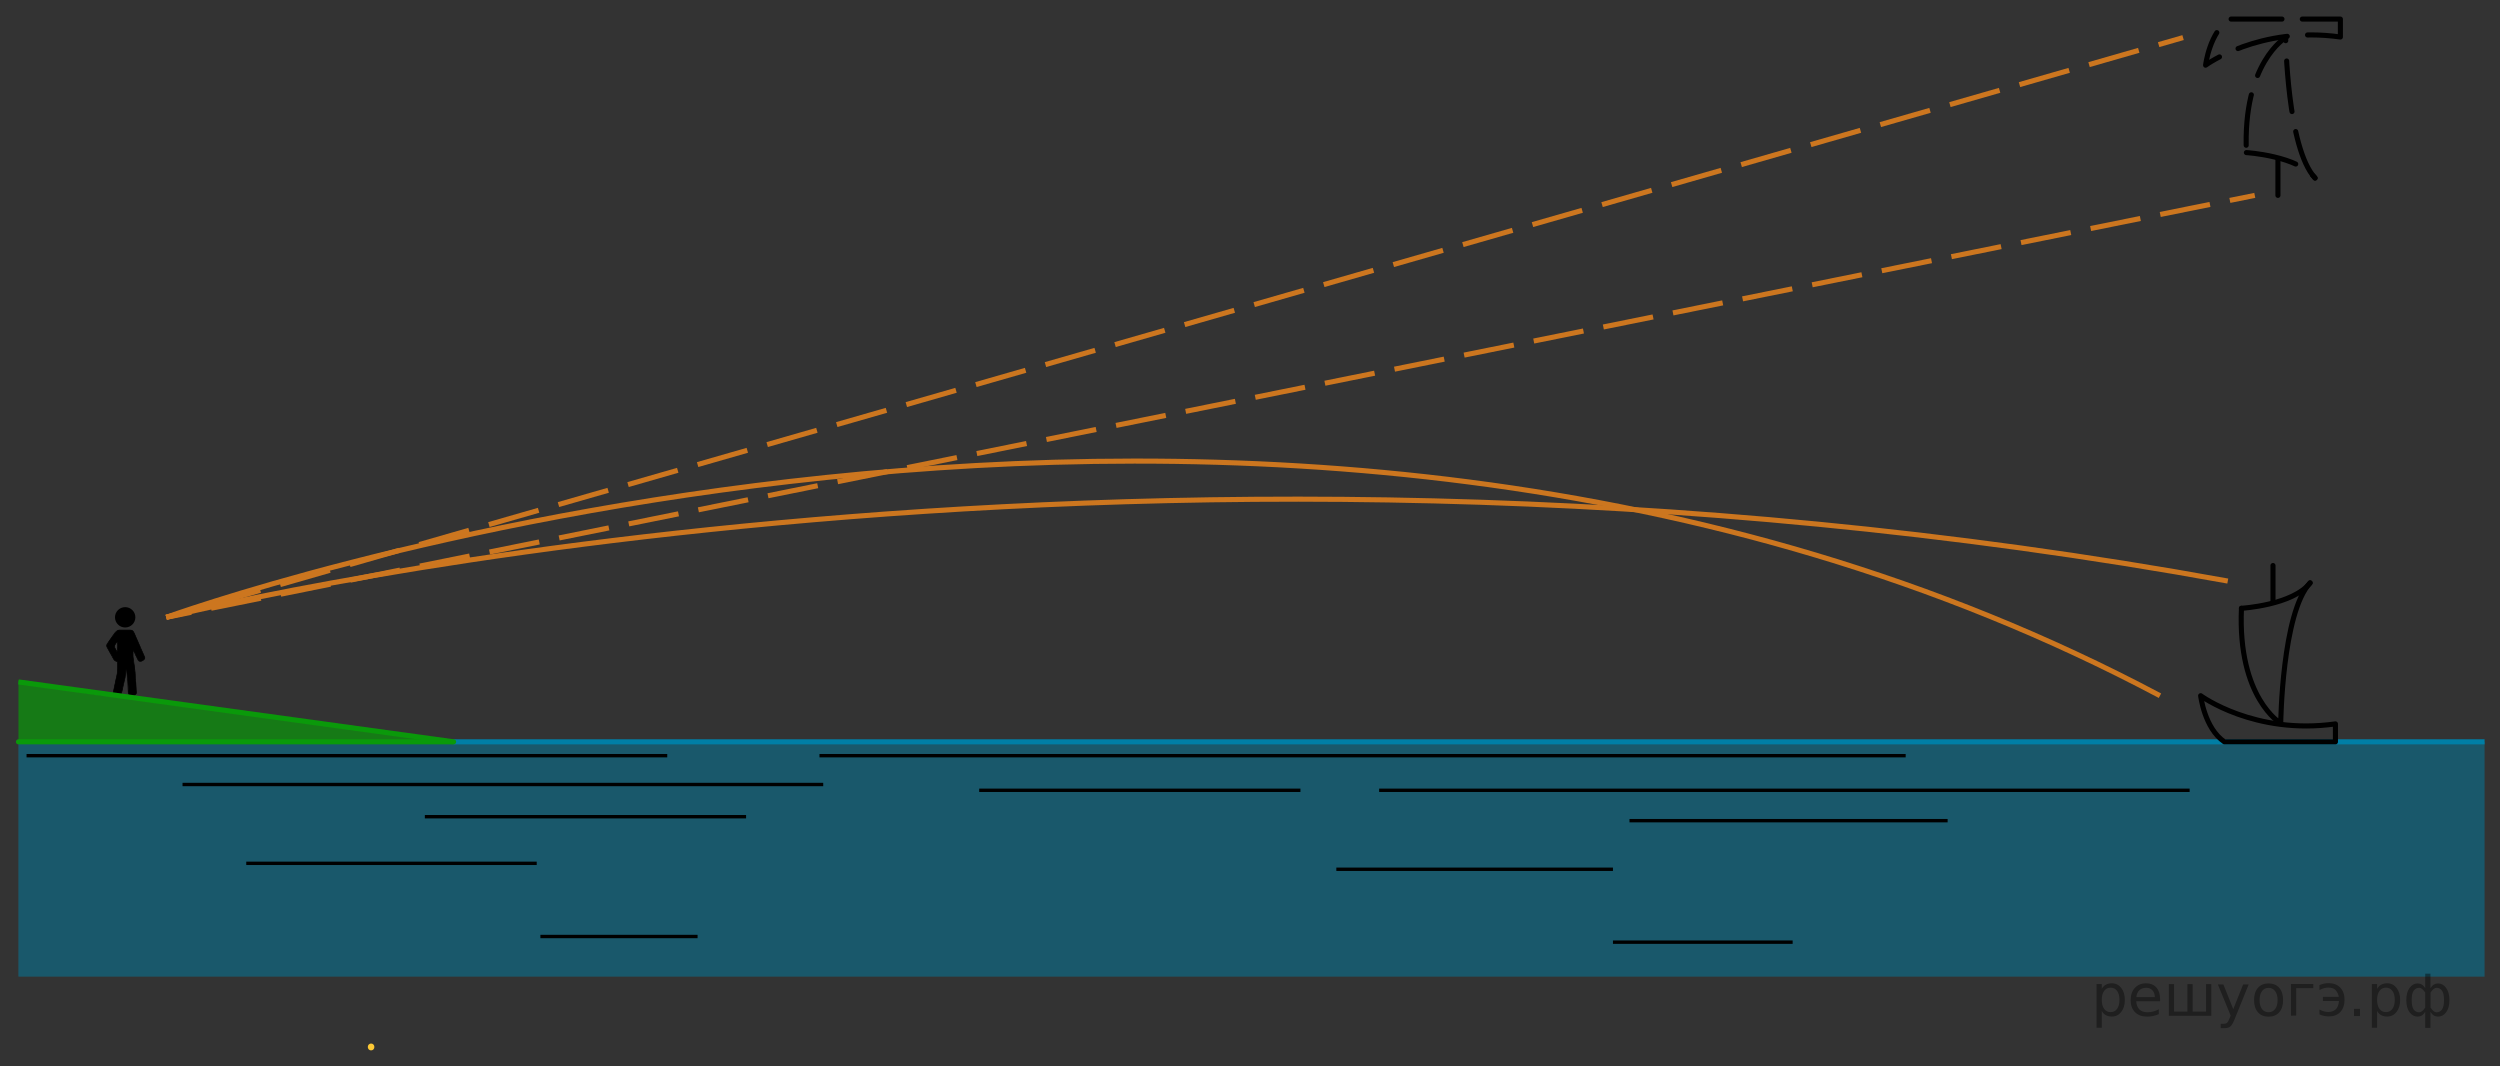 <?xml version="1.0" encoding="utf-8"?>
<!-- Generator: Adobe Illustrator 16.0.0, SVG Export Plug-In . SVG Version: 6.00 Build 0)  -->
<!DOCTYPE svg PUBLIC "-//W3C//DTD SVG 1.1//EN" "http://www.w3.org/Graphics/SVG/1.1/DTD/svg11.dtd">
<svg version="1.1" id="Слой_1" xmlns="http://www.w3.org/2000/svg" xmlns:xlink="http://www.w3.org/1999/xlink" x="0px" y="0px"
	 width="368.667px" height="157.25px" viewBox="-10.541 126.125 368.667 157.25"
	 enable-background="new -10.541 126.125 368.667 157.25" xml:space="preserve">
<rect x="-10.541" y="126.125" width="368.667" height="157.25" fill="#333333" stroke="none"/>
<rect x="-7.827" y="235.518" opacity="0.5" fill="#007EA5" width="363.678" height="34.628"/>
<path opacity="0.7" fill="#0A990A" d="M52.205,234.825c-0.076,0.12-0.203,0.201-0.398,0.176c-2.829-0.368-5.796-0.638-8.561-1.365
	c-0.077,0.117-0.204,0.197-0.396,0.178c-5.568-0.569-10.816-2.387-16.491-2.354c-0.063,0-0.116-0.016-0.167-0.033
	c-0.102,0.069-0.226,0.108-0.373,0.088c-6.057-0.866-11.986-2.25-18.118-2.56c-2.608-0.132-5.201-0.494-7.77-0.96
	c-2.372-0.431-4.823-0.608-7.147-1.262c-0.161-0.045-0.261-0.146-0.312-0.264h-0.291v9.324H56.35v-0.27
	C54.97,235.298,53.599,234.915,52.205,234.825z"/>
<path fill="#FDC935" d="M44.183,280.018c-0.646,0-0.646,1,0,1S44.827,280.018,44.183,280.018z"/>
<g>
	<circle cx="7.918" cy="217.158" r="1.502"/>
	<path fill="none" stroke="#000000" stroke-width="0.25" stroke-miterlimit="10" d="M5.275,221.082"/>
	<path fill="none" d="M8.002,225.299"/>
	
		<path fill="none" stroke="#000000" stroke-width="0.25" stroke-linecap="round" stroke-linejoin="round" stroke-miterlimit="10" d="
		M9.075,222.959"/>
	<path fill="none" stroke="#000000" stroke-width="0.1" stroke-linecap="round" stroke-linejoin="round" stroke-miterlimit="10" d="
		M9.218,219.432l1.562,3.571c0.17,0.319-0.328,0.56-0.328,0.56c-0.451,0.281-0.633-0.114-0.633-0.114l-0.742-1.539v1.051
		l0.305,2.283l0.188,3c-0.031,0.52-0.634,0.479-0.634,0.479c-0.511,0.006-0.556-0.402-0.556-0.402
		c-0.082-2.931-0.334-3.688-0.334-3.688c-0.018,0.188-0.033,0.356-0.049,0.504c-0.061,0.616-0.09,0.858-0.09,0.858l-0.479,2.16
		c-0.107,0.577-0.642,0.504-0.642,0.504c-0.748-0.031-0.591-0.576-0.591-0.576l0.565-2.677l0.017-1.726
		c-0.36-0.006-0.549-0.338-0.549-0.338l-0.985-1.781c-0.132-0.26,0.014-0.467,0.014-0.467l0.686-0.987
		c0.213-0.269,0.592-1.028,1.065-1.063h1.684C8.691,219.043,9.031,219.003,9.218,219.432z"/>
	<path fill="none" stroke="#000000" stroke-width="0.1" stroke-linecap="round" stroke-linejoin="round" stroke-miterlimit="10" d="
		M6.785,220.693v1.585"/>
	<path fill="none" stroke="#000000" stroke-width="0.1" stroke-linecap="round" stroke-linejoin="round" stroke-miterlimit="10" d="
		M6.315,221.451c0,0-0.015-0.196,0.471-0.758"/>
	<path fill="none" stroke="#000000" stroke-width="0.1" stroke-linecap="round" stroke-linejoin="round" stroke-miterlimit="10" d="
		M6.315,221.451c0,0-0.015,0.215,0.471,0.826"/>
	<path d="M10.74,222.896c-0.065-0.157-0.143-0.312-0.205-0.468c-0.002-0.005-0.002-0.01-0.002-0.013
		c-0.008-0.006-0.016-0.014-0.019-0.027c-0.063-0.215-0.191-0.404-0.279-0.606c-0.037-0.085-0.148-0.243-0.117-0.339
		c0.001-0.006,0.004-0.009,0.008-0.013c-0.002-0.002-0.006-0.003-0.007-0.005c-0.081-0.115-0.127-0.247-0.18-0.376
		c-0.055-0.137-0.14-0.272-0.178-0.414c-0.001-0.004,0-0.007,0-0.011c-0.013-0.005-0.022-0.014-0.029-0.028
		c-0.045-0.112-0.072-0.229-0.133-0.335c-0.048-0.08-0.093-0.156-0.11-0.249c0-0.003,0.001-0.006,0-0.008
		c-0.006-0.005-0.012-0.011-0.016-0.021c-0.071-0.152-0.129-0.313-0.199-0.467c-0.061-0.134-0.156-0.238-0.221-0.367
		c-0.002,0-0.002,0-0.002-0.002c-0.008-0.004-0.017-0.008-0.022-0.011c-0.05-0.021-0.101-0.043-0.146-0.071
		c-0.011-0.007-0.016-0.017-0.02-0.023H6.851c-0.005,0.006-0.007,0.012-0.013,0.018c-0.157,0.154-0.319,0.267-0.461,0.441
		c-0.14,0.174-0.252,0.37-0.393,0.541c-0.294,0.357-0.568,0.777-0.792,1.189v0.231c0.009,0.008,0.017,0.019,0.022,0.032
		c0.25,0.533,0.567,1.027,0.862,1.539c0.017,0.027,0.018,0.056,0.009,0.078c0.086,0.132,0.166,0.271,0.269,0.393
		c0.057,0.066,0.118,0.08,0.197,0.111c0.048,0.018,0.108,0.068,0.157,0.074c0.09,0.01,0.114,0.111,0.076,0.166l0,0
		c0.01,0.373,0.039,0.734-0.014,1.106c-0.002,0.012-0.005,0.021-0.009,0.03c0.036,0.617-0.213,1.179-0.316,1.779
		c0.015,0.021,0.02,0.047,0.007,0.078c-0.084,0.221-0.105,0.479-0.156,0.709c-0.051,0.223-0.101,0.446-0.139,0.671
		c0.022,0.011,0.041,0.03,0.045,0.065c0.077,0.473,0.697,0.424,1.01,0.247c0.003-0.001,0.006-0.001,0.009-0.002
		c0.003-0.005,0.005-0.011,0.008-0.015c0.025-0.037,0.056-0.073,0.081-0.111c0.047-0.068,0.085-0.144,0.088-0.229
		c0-0.035,0.018-0.06,0.039-0.074c0.055-0.189,0.137-0.397,0.123-0.594c-0.001-0.016,0.001-0.029,0.006-0.044
		c0-0.002,0-0.005,0-0.007c0.039-0.186,0.119-0.37,0.131-0.559c0-0.031,0.015-0.055,0.032-0.069
		c0.034-0.179,0.071-0.357,0.116-0.532c0.002-0.009,0.008-0.015,0.011-0.021c0.042-0.123,0.076-0.269,0.08-0.398
		c0-0.007,0.003-0.013,0.004-0.02c0,0,0,0,0-0.002c0.004-0.082,0.015-0.166,0.033-0.246c0.024-0.102,0.022-0.196,0.022-0.302
		c0-0.153,0.05-0.3,0.031-0.455c-0.004-0.03,0.046-0.03,0.049,0c0.002,0.009,0.002,0.015,0.002,0.024
		c0.006,0,0.013,0.003,0.018,0.01c0.052,0.081,0.075,0.174,0.079,0.27c0,0.017-0.011,0.022-0.024,0.022
		c0.039,0.217,0.067,0.435,0.08,0.656c0,0.002,0,0.002,0,0.003c0.006,0.125,0.041,0.24,0.054,0.361
		c0.015,0.028,0.019,0.063,0.003,0.09c0,0.007,0,0.013,0,0.02c0,0.012-0.008,0.02-0.016,0.021c0,0.007,0,0.013-0.002,0.021
		c0,0.005-0.002,0.011-0.002,0.018c0.059,0.163,0.041,0.366,0.058,0.532c0.034,0.328,0.075,0.692,0.053,1.023
		c-0.001,0.028-0.013,0.048-0.028,0.063c0.013,0.148,0.027,0.313,0.08,0.446c0.063,0.161,0.209,0.213,0.357,0.274h0.385
		c0.008-0.014,0.021-0.026,0.038-0.037c0.129-0.063,0.394-0.176,0.376-0.362c-0.013-0.147-0.02-0.297-0.035-0.444
		c-0.024-0.259-0.035-0.516-0.035-0.775c0-0.008,0.003-0.014,0.005-0.021c-0.002-0.091-0.003-0.183-0.007-0.272
		c-0.006-0.044-0.013-0.086-0.024-0.128c-0.024-0.09-0.045-0.176-0.051-0.269c-0.002-0.032,0.012-0.058,0.032-0.073
		c-0.009-0.028-0.019-0.057-0.03-0.08c-0.001-0.002-0.001-0.002-0.001-0.004c-0.004-0.008-0.008-0.017-0.012-0.022
		c-0.014-0.022-0.015-0.044-0.012-0.063c-0.022-0.179,0.004-0.364-0.015-0.543c0-0.004,0.001-0.006,0.001-0.01
		c-0.02-0.115-0.025-0.232-0.027-0.352c0-0.103-0.04-0.194-0.033-0.295c0-0.021,0.01-0.039,0.021-0.053
		c-0.022-0.132-0.022-0.267-0.047-0.396c-0.003-0.012-0.005-0.021-0.009-0.034c-0.006-0.017-0.006-0.032-0.002-0.047
		c-0.007-0.062-0.009-0.123-0.021-0.185c-0.009-0.05-0.024-0.095-0.038-0.141c-0.008-0.011-0.015-0.021-0.018-0.039
		c-0.032-0.154-0.065-0.314-0.086-0.474c-0.004-0.036,0.01-0.062,0.03-0.075c-0.032-0.164-0.058-0.331-0.084-0.493
		c-0.012-0.08-0.023-0.157-0.012-0.235c-0.006-0.007-0.011-0.018-0.011-0.029c-0.003-0.228,0.013-0.458,0.013-0.687
		c0-0.063,0.099-0.063,0.099,0c0,0.013,0,0.022,0,0.033c0.011,0.006,0.02,0.015,0.021,0.032c0.008,0.057,0.025,0.113,0.049,0.172
		c0.028-0.007,0.064,0.008,0.067,0.045c0.003,0.056,0.061,0.113,0.083,0.16c0.01,0.021,0.015,0.043,0.016,0.064
		c0.001,0.036,0.017,0.063,0.032,0.094c0.01,0.019,0.008,0.033,0,0.047c0.007,0.018,0.017,0.032,0.022,0.05
		c0.045,0.059,0.084,0.12,0.115,0.188c0.025,0.052,0.043,0.109,0.085,0.151c0.019,0.018,0.018,0.04,0.007,0.057
		c0.002,0.005,0.004,0.007,0.004,0.011c0.007,0.063,0.129,0.212,0.16,0.265c0.075,0.123,0.188,0.205,0.34,0.195
		c0.235-0.016,0.521-0.173,0.625-0.393c0.004-0.01,0.012-0.016,0.018-0.02v-0.156C10.781,223.023,10.762,222.948,10.74,222.896z
		 M6.795,221.488c-0.007,0.1-0.02,0.199-0.019,0.298c0.002,0.129,0.021,0.26,0.003,0.389c-0.006,0.044-0.072,0.046-0.09,0.013
		c-0.094-0.17-0.176-0.35-0.277-0.515c-0.008-0.004-0.015-0.01-0.02-0.017c-0.108-0.153-0.037-0.262,0.026-0.413
		c0.037-0.087,0.083-0.169,0.132-0.248c0.047-0.076,0.108-0.122,0.159-0.192c0.037-0.051,0.123-0.001,0.085,0.051
		c-0.007,0.011-0.016,0.021-0.023,0.03c0.005,0.007,0.008,0.015,0.008,0.023c0.003,0.086,0.028,0.165,0.025,0.251
		c0,0.099,0.002,0.197,0.002,0.297C6.809,221.471,6.803,221.48,6.795,221.488z"/>
</g>
<line fill="none" stroke="#0A990A" stroke-width="0.75" stroke-miterlimit="10" x1="-7.817" y1="226.686" x2="56.35" y2="235.518"/>
<line fill="#FFFFFF" stroke="#007EA5" stroke-width="0.75" stroke-miterlimit="10" x1="56.35" y1="235.518" x2="355.851" y2="235.518"/>
<line fill="#FFFFFF" stroke="#0A990A" stroke-width="0.75" stroke-linecap="round" stroke-linejoin="round" stroke-miterlimit="10" x1="-7.817" y1="235.518" x2="56.35" y2="235.518"/>
<line fill="#FFFFFF" stroke="#000000" stroke-width="0.5" stroke-miterlimit="10" x1="69.149" y1="264.229" x2="92.328" y2="264.229"/>
<line fill="#FFFFFF" stroke="#000000" stroke-width="0.5" stroke-miterlimit="10" x1="186.524" y1="254.313" x2="227.316" y2="254.313"/>
<line fill="#FFFFFF" stroke="#000000" stroke-width="0.5" stroke-miterlimit="10" x1="227.316" y1="265.063" x2="253.815" y2="265.063"/>
<line fill="#FFFFFF" stroke="#000000" stroke-width="0.5" stroke-miterlimit="10" x1="229.753" y1="247.146" x2="276.669" y2="247.146"/>
<line fill="#FFFFFF" stroke="#000000" stroke-width="0.5" stroke-miterlimit="10" x1="192.836" y1="242.667" x2="312.357" y2="242.667"/>
<line fill="#FFFFFF" stroke="#000000" stroke-width="0.5" stroke-miterlimit="10" x1="16.375" y1="241.813" x2="110.857" y2="241.813"/>
<line fill="#FFFFFF" stroke="#000000" stroke-width="0.5" stroke-miterlimit="10" x1="25.774" y1="253.438" x2="68.607" y2="253.438"/>
<line fill="#FFFFFF" stroke="#000000" stroke-width="0.5" stroke-miterlimit="10" x1="52.108" y1="246.563" x2="99.482" y2="246.563"/>
<line fill="#FFFFFF" stroke="#000000" stroke-width="0.5" stroke-miterlimit="10" x1="133.858" y1="242.667" x2="181.232" y2="242.667"/>
<g>
	<g>
		
			<line fill="none" stroke="#CC761F" stroke-width="0.75" stroke-miterlimit="10" x1="13.982" y1="217.158" x2="17.586" y2="216.122"/>
		
			<line fill="none" stroke="#CC761F" stroke-width="0.75" stroke-miterlimit="10" stroke-dasharray="7.625,3.05" x1="20.517" y1="215.279" x2="306.321" y2="133.126"/>
		
			<line fill="none" stroke="#CC761F" stroke-width="0.75" stroke-miterlimit="10" x1="307.785" y1="132.705" x2="311.39" y2="131.669"/>
	</g>
</g>
<path fill="none" stroke="#CC761F" stroke-width="0.75" stroke-miterlimit="10" d="M13.982,217.158c0,0,139.166-35.347,304-5.346"/>
<g>
	<g>
		
			<line fill="none" stroke="#CC761F" stroke-width="0.75" stroke-miterlimit="10" x1="321.964" y1="154.936" x2="318.288" y2="155.678"/>
		
			<line fill="none" stroke="#CC761F" stroke-width="0.75" stroke-miterlimit="10" stroke-dasharray="7.481,2.992" x1="315.356" y1="156.271" x2="19.124" y2="216.119"/>
		
			<line fill="none" stroke="#CC761F" stroke-width="0.75" stroke-miterlimit="10" x1="17.657" y1="216.416" x2="13.982" y2="217.158"/>
	</g>
</g>
<path fill="none" stroke="#CC761F" stroke-width="0.75" stroke-miterlimit="10" d="M13.982,217.158c0,0,161.501-58.845,294,11.561"
	/>
<path fill="none" stroke="#000000" stroke-width="0.75" stroke-linecap="round" stroke-linejoin="round" stroke-miterlimit="10" d="
	M333.858,235.518v-2.643c-11.937,1.688-19.876-4.156-19.876-4.156s0.563,4.816,3.5,6.799H333.858z"/>
<path fill="none" stroke="#000000" stroke-width="0.75" stroke-linecap="round" stroke-linejoin="round" stroke-miterlimit="10" d="
	M330.123,212.079c-4.125,4.416-4.334,20.709-4.334,20.709s-6.374-3.709-5.791-16.959"/>
<path fill="none" stroke="#000000" stroke-width="0.75" stroke-linecap="round" stroke-linejoin="round" stroke-miterlimit="10" d="
	M319.998,215.829c0,0,7.606-0.46,10.125-3.75"/>
<line fill="none" stroke="#000000" stroke-width="0.75" stroke-linecap="round" stroke-linejoin="round" stroke-miterlimit="10" x1="324.649" y1="209.521" x2="324.649" y2="214.947"/>
<line fill="#FFFFFF" stroke="#000000" stroke-width="0.5" stroke-miterlimit="10" x1="-6.625" y1="237.563" x2="87.857" y2="237.563"/>
<line fill="#FFFFFF" stroke="#000000" stroke-width="0.5" stroke-miterlimit="10" x1="110.304" y1="237.563" x2="270.482" y2="237.563"/>
<path fill="none" stroke="#000000" stroke-width="0.75" stroke-linecap="round" stroke-linejoin="round" stroke-miterlimit="10" stroke-dasharray="7.5,3" d="
	M334.587,128.939v2.643c-11.937-1.688-19.876,4.156-19.876,4.156s0.563-4.816,3.5-6.799H334.587z"/>
<path fill="none" stroke="#000000" stroke-width="0.75" stroke-linecap="round" stroke-linejoin="round" stroke-miterlimit="10" stroke-dasharray="7.5,3" d="
	M330.853,152.378c-4.125-4.416-4.334-20.709-4.334-20.709s-6.374,3.709-5.791,16.959"/>
<path fill="none" stroke="#000000" stroke-width="0.75" stroke-linecap="round" stroke-linejoin="round" stroke-miterlimit="10" stroke-dasharray="7.5,3" d="
	M320.728,148.628c0,0,7.606,0.46,10.125,3.75"/>
<line fill="none" stroke="#000000" stroke-width="0.75" stroke-linecap="round" stroke-linejoin="round" stroke-miterlimit="10" stroke-dasharray="7.5,3" x1="325.378" y1="154.936" x2="325.378" y2="149.51"/>
<path fill="#FFFFFF" stroke="#000000" stroke-miterlimit="10" d="M-10.541,126.125"/>
<path fill="#FFFFFF" stroke="#000000" stroke-miterlimit="10" d="M358.125,283.375"/>
<g style="stroke:none;fill:#000;fill-opacity:0.40"><path d="m 299.4,275.2 v 2.48 h -0.77 v -6.44 h 0.77 v 0.71 q 0.24,-0.42 0.61,-0.62 0.37,-0.20 0.88,-0.20 0.85,0 1.38,0.68 0.53,0.68 0.53,1.77 0,1.10 -0.53,1.77 -0.53,0.68 -1.38,0.68 -0.51,0 -0.88,-0.20 -0.37,-0.20 -0.61,-0.62 z m 2.61,-1.63 q 0,-0.85 -0.35,-1.32 -0.35,-0.48 -0.95,-0.48 -0.61,0 -0.96,0.48 -0.35,0.48 -0.35,1.32 0,0.85 0.35,1.33 0.35,0.48 0.96,0.48 0.61,0 0.95,-0.48 0.35,-0.48 0.35,-1.33 z"/><path d="m 308.0,273.4 v 0.38 h -3.52 q 0.05,0.79 0.47,1.21 0.43,0.41 1.19,0.41 0.44,0 0.85,-0.11 0.42,-0.11 0.82,-0.33 v 0.72 q -0.41,0.17 -0.85,0.27 -0.43,0.09 -0.88,0.09 -1.12,0 -1.77,-0.65 -0.65,-0.65 -0.65,-1.76 0,-1.15 0.62,-1.82 0.62,-0.68 1.67,-0.68 0.94,0 1.49,0.61 0.55,0.60 0.55,1.65 z m -0.77,-0.23 q -0.01,-0.63 -0.35,-1.00 -0.34,-0.38 -0.91,-0.38 -0.64,0 -1.03,0.36 -0.38,0.36 -0.44,1.02 z"/><path d="m 312.8,275.3 h 1.98 v -4.05 h 0.77 v 4.67 h -6.26 v -4.67 h 0.77 v 4.05 h 1.97 v -4.05 h 0.77 z"/><path d="m 319.0,276.4 q -0.33,0.83 -0.63,1.09 -0.31,0.25 -0.82,0.25 h -0.61 v -0.64 h 0.45 q 0.32,0 0.49,-0.15 0.17,-0.15 0.39,-0.71 l 0.14,-0.35 -1.89,-4.59 h 0.81 l 1.46,3.65 1.46,-3.65 h 0.81 z"/><path d="m 324.0,271.8 q -0.62,0 -0.97,0.48 -0.36,0.48 -0.36,1.32 0,0.84 0.35,1.32 0.36,0.48 0.98,0.48 0.61,0 0.97,-0.48 0.36,-0.48 0.36,-1.32 0,-0.83 -0.36,-1.31 -0.36,-0.49 -0.97,-0.49 z m 0,-0.65 q 1,0 1.57,0.65 0.57,0.65 0.57,1.80 0,1.15 -0.57,1.80 -0.57,0.65 -1.57,0.65 -1.00,0 -1.57,-0.65 -0.57,-0.65 -0.57,-1.80 0,-1.15 0.57,-1.80 0.57,-0.65 1.57,-0.65 z"/><path d="m 327.3,275.9 v -4.67 h 3.29 v 0.61 h -2.52 v 4.05 z"/><path d="m 331.5,275.0 q 0.66,0.36 1.31,0.36 0.61,0 1.05,-0.35 0.44,-0.36 0.52,-1.27 h -2.37 v -0.61 h 2.34 q -0.05,-0.44 -0.38,-0.90 -0.33,-0.47 -1.16,-0.47 -0.64,0 -1.31,0.36 v -0.72 q 0.65,-0.29 1.35,-0.29 1.09,0 1.72,0.66 0.63,0.66 0.63,1.79 0,1.12 -0.61,1.79 -0.61,0.66 -1.68,0.66 -0.79,0 -1.40,-0.30 z"/><path d="m 336.6,274.9 h 0.88 v 1.06 h -0.88 z"/><path d="m 340.0,275.2 v 2.48 h -0.77 v -6.44 h 0.77 v 0.71 q 0.24,-0.42 0.61,-0.62 0.37,-0.20 0.88,-0.20 0.85,0 1.38,0.68 0.53,0.68 0.53,1.77 0,1.10 -0.53,1.77 -0.53,0.68 -1.38,0.68 -0.51,0 -0.88,-0.20 -0.37,-0.20 -0.61,-0.62 z m 2.61,-1.63 q 0,-0.85 -0.35,-1.32 -0.35,-0.48 -0.95,-0.48 -0.61,0 -0.96,0.48 -0.35,0.48 -0.35,1.32 0,0.85 0.35,1.33 0.35,0.48 0.96,0.48 0.61,0 0.95,-0.48 0.35,-0.48 0.35,-1.33 z"/><path d="m 345.1,273.6 q 0,0.98 0.30,1.40 0.30,0.41 0.82,0.41 0.41,0 0.88,-0.70 v -2.22 q -0.47,-0.70 -0.88,-0.70 -0.51,0 -0.82,0.42 -0.30,0.41 -0.30,1.39 z m 2,4.10 v -2.37 q -0.24,0.39 -0.51,0.55 -0.27,0.16 -0.62,0.16 -0.70,0 -1.18,-0.64 -0.48,-0.65 -0.48,-1.79 0,-1.15 0.48,-1.80 0.49,-0.66 1.18,-0.66 0.35,0 0.62,0.16 0.28,0.16 0.51,0.55 v -2.15 h 0.77 v 2.15 q 0.24,-0.39 0.51,-0.55 0.28,-0.16 0.62,-0.16 0.70,0 1.18,0.66 0.49,0.66 0.49,1.80 0,1.15 -0.49,1.79 -0.48,0.64 -1.18,0.64 -0.35,0 -0.62,-0.16 -0.27,-0.16 -0.51,-0.55 v 2.37 z m 2.77,-4.10 q 0,-0.98 -0.30,-1.39 -0.30,-0.42 -0.81,-0.42 -0.41,0 -0.88,0.70 v 2.22 q 0.47,0.70 0.88,0.70 0.51,0 0.81,-0.41 0.30,-0.42 0.30,-1.40 z"/></g></svg>

<!--File created and owned by https://sdamgia.ru. Copying is prohibited. All rights reserved.-->
